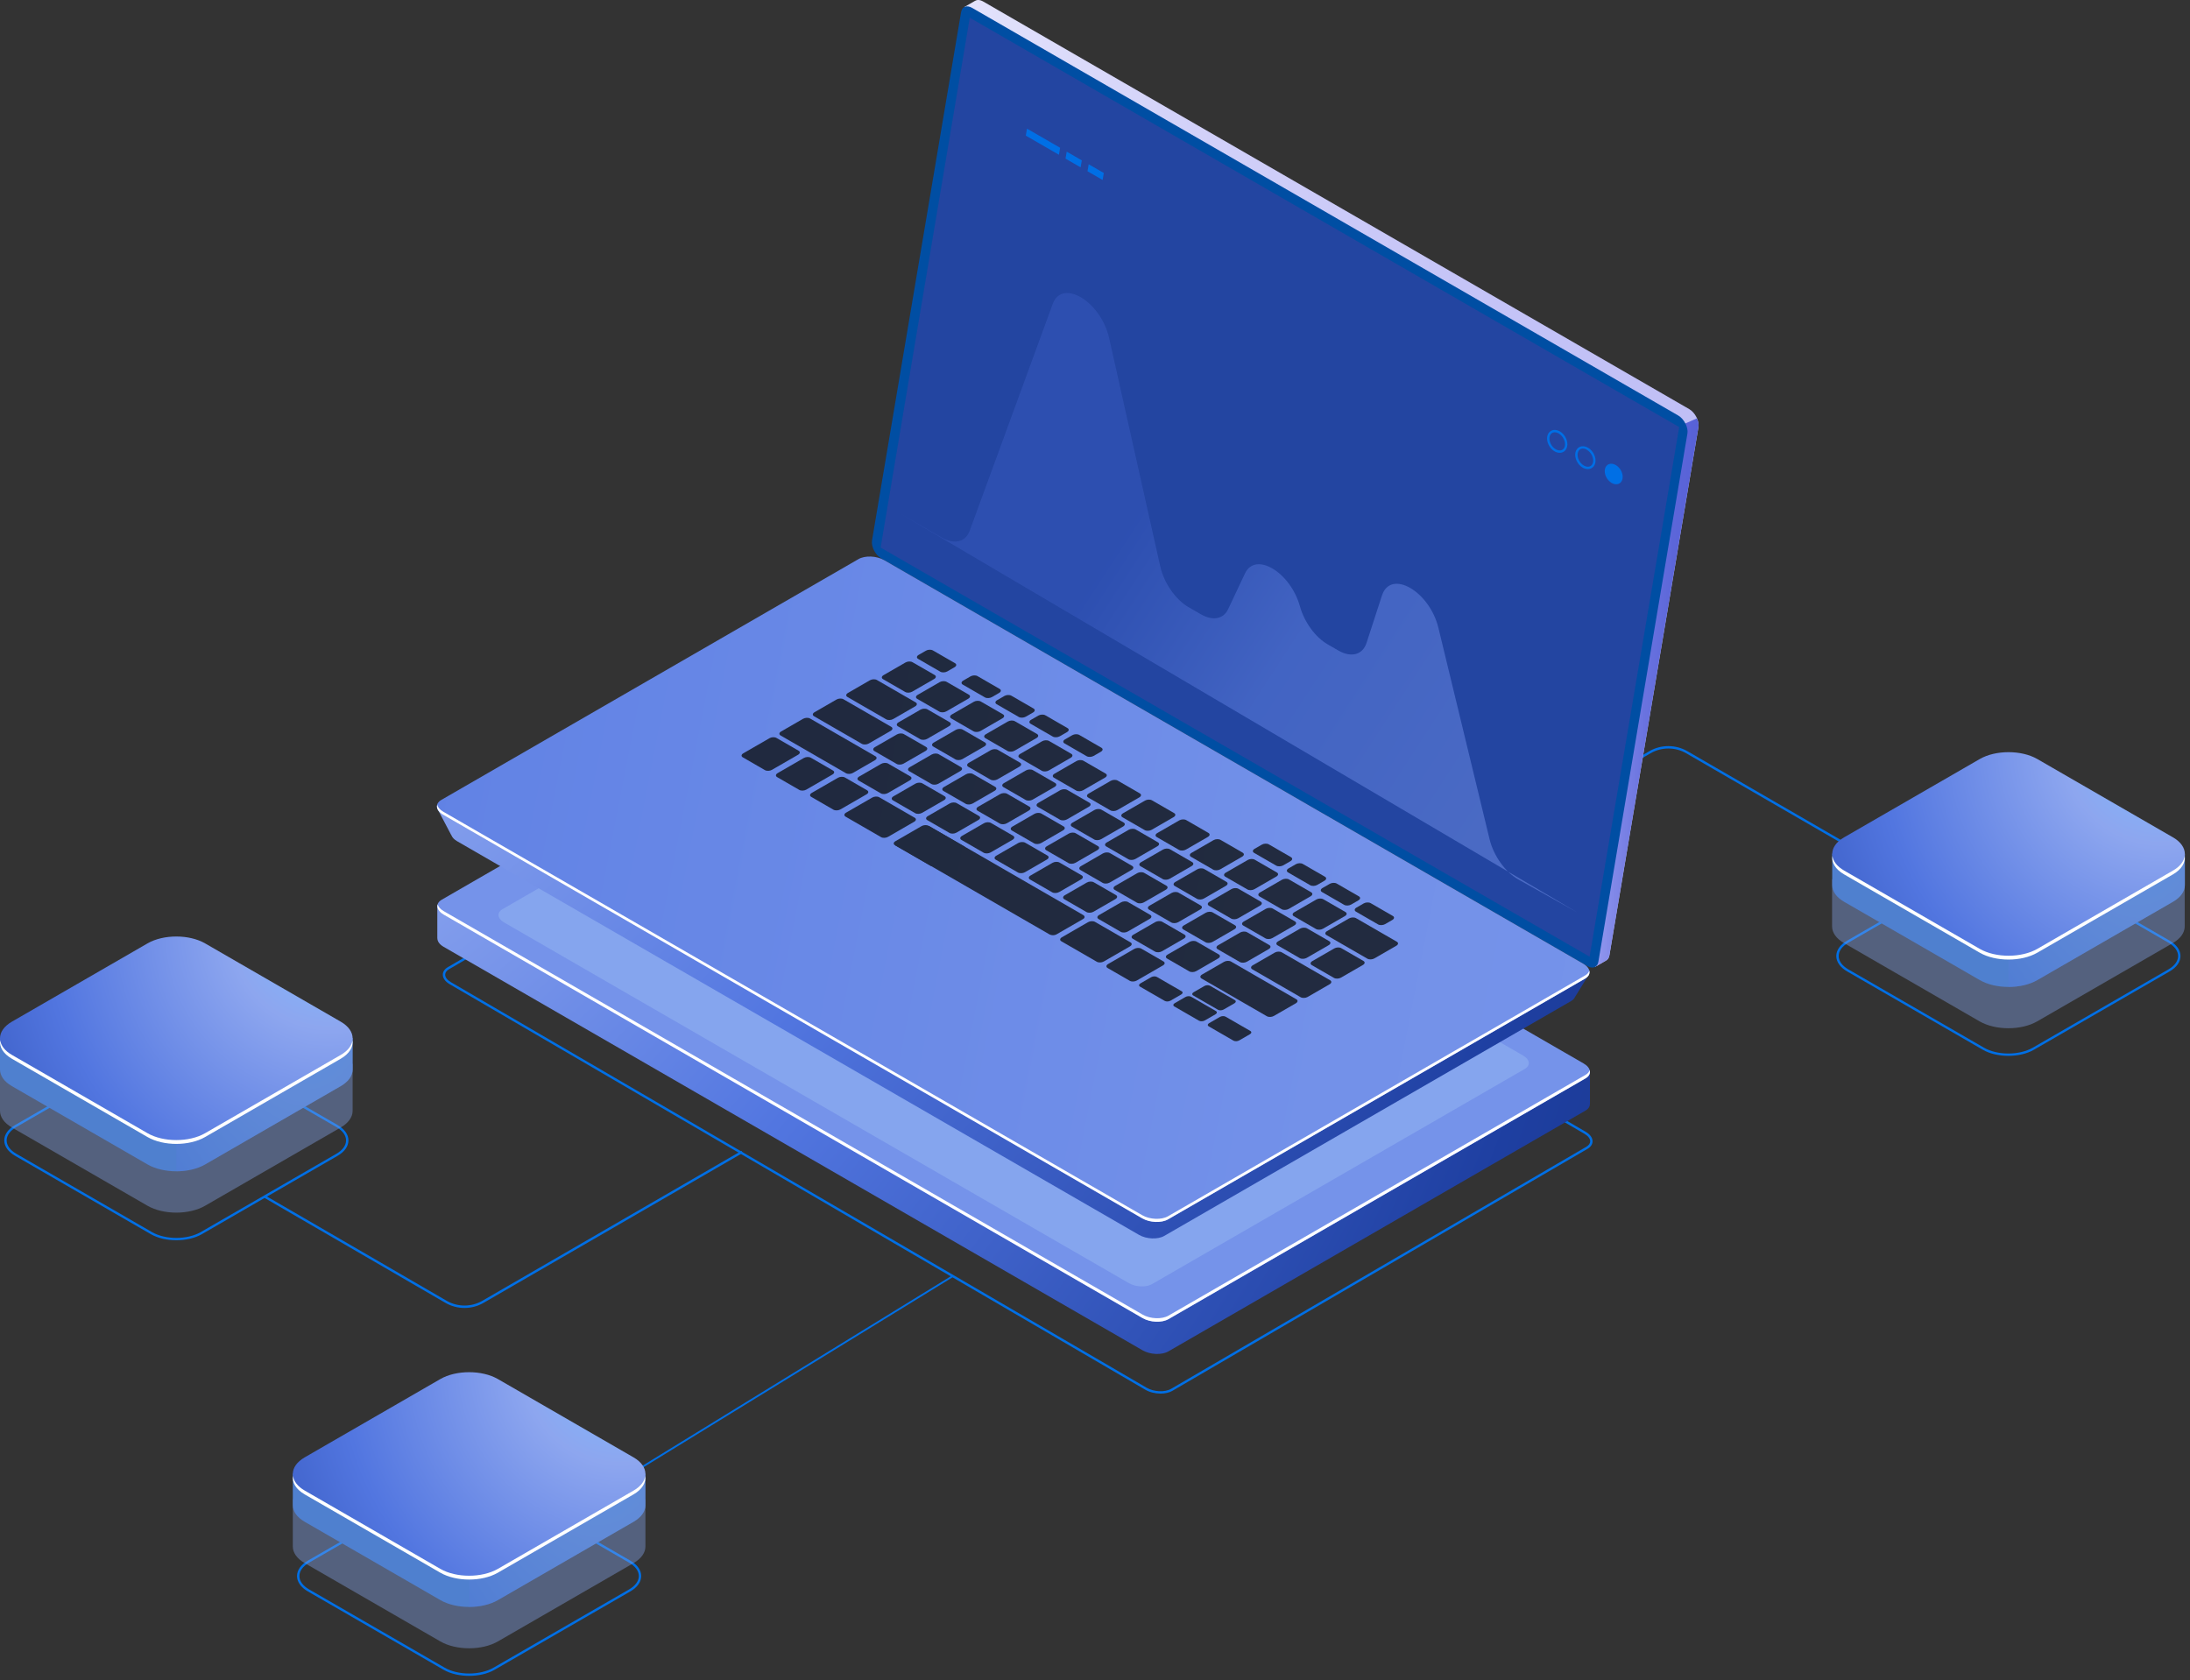 <svg width="361" height="277" viewBox="0 0 361 277" fill="none" xmlns="http://www.w3.org/2000/svg">
<rect x="0" y="0" width="361" height="277" fill="#333333" stroke="none"/>
<path d="M157.161 210.312L100.656 245.039" stroke="#006FE5" stroke-width="0.3"/>
<path d="M191.312 229.744C190.442 229.744 189.526 229.531 188.813 229.116L74.128 162.255C73.406 161.833 72.992 161.261 72.992 160.685C72.992 160.194 73.288 159.753 73.823 159.44L142.261 119.54C143.401 118.876 145.389 118.956 146.696 119.717L261.383 186.579C262.105 187 262.518 187.573 262.518 188.149C262.518 188.64 262.222 189.08 261.688 189.394L193.25 229.293C192.731 229.596 192.037 229.744 191.312 229.744ZM74.323 161.913L189.009 228.774C190.208 229.474 192.024 229.553 193.055 228.951L261.493 189.052C261.904 188.813 262.129 188.493 262.129 188.149C262.129 187.717 261.786 187.27 261.189 186.921L146.502 120.058C145.304 119.36 143.488 119.28 142.456 119.881L74.018 159.782C73.608 160.02 73.382 160.341 73.382 160.685C73.381 161.116 73.725 161.565 74.323 161.913Z" fill="#006FE5"/>
<path d="M262.088 176.698L255.744 175.785L145.835 112.329C144.573 111.601 142.666 111.522 141.574 112.152L76.115 149.945L72.086 149.365V154.713L72.098 154.715C72.105 155.194 72.446 155.697 73.129 156.09L188.341 222.607C189.602 223.335 191.51 223.414 192.601 222.783L261.352 183.09C261.854 182.8 262.084 182.41 262.077 182.003L262.09 182.005V176.698H262.088Z" fill="url(#paint0_radial_3977_23483)"/>
<path d="M73.129 150.778L188.34 217.295C189.601 218.023 191.509 218.102 192.6 217.472L261.351 177.778C262.442 177.148 262.306 176.046 261.044 175.318L145.834 108.801C144.573 108.073 142.665 107.994 141.573 108.625L72.823 148.318C71.731 148.949 71.868 150.049 73.129 150.778Z" fill="url(#paint1_linear_3977_23483)"/>
<path opacity="0.3" d="M83.112 152.081L186.089 211.535C187.216 212.185 188.922 212.256 189.898 211.693L251.349 176.215C252.325 175.651 252.202 174.667 251.075 174.016L148.098 114.562C146.971 113.911 145.266 113.841 144.29 114.403L82.839 149.881C81.862 150.445 81.985 151.43 83.112 152.081Z" fill="#ABD0F7"/>
<path d="M261.357 177.201L192.606 216.894C191.515 217.524 189.607 217.445 188.346 216.718L73.134 150.201C72.581 149.881 72.258 149.49 72.147 149.098C71.972 149.659 72.305 150.299 73.134 150.778L188.346 217.295C189.607 218.023 191.515 218.102 192.606 217.471L261.357 177.778C261.969 177.424 262.182 176.922 262.039 176.421C261.949 176.714 261.73 176.986 261.357 177.201Z" fill="white"/>
<path d="M77.329 276.276C75.803 276.276 74.277 275.941 73.115 275.27L50.761 262.363C49.601 261.693 48.961 260.789 48.961 259.817C48.961 258.847 49.601 257.943 50.761 257.272L73.114 244.366C75.437 243.023 79.218 243.024 81.54 244.367L103.895 257.272C105.054 257.943 105.694 258.847 105.694 259.817C105.694 260.789 105.055 261.693 103.895 262.362L81.54 275.269C80.38 275.941 78.854 276.276 77.329 276.276ZM73.311 274.931C75.527 276.209 79.13 276.209 81.346 274.931L103.699 262.026C104.733 261.428 105.304 260.645 105.304 259.819C105.304 258.994 104.733 258.21 103.699 257.613L81.346 244.706C79.13 243.427 75.526 243.428 73.31 244.706L50.957 257.611C49.923 258.208 49.353 258.992 49.353 259.817C49.353 260.644 49.923 261.427 50.957 262.024L73.311 274.931Z" fill="#006FE5"/>
<path opacity="0.4" d="M106.393 254.869V247.214L104.992 246.435C104.596 248.826 101.782 250.401 99.43 250.727L83.413 260.094L76.422 262.618L54.111 251.105L54.626 250.807C52.719 249.916 51.692 247.879 50.66 246.02L49.158 246.916L48.266 247.167V254.951C48.266 255.943 48.92 256.935 50.229 257.691L72.583 270.598C75.2 272.109 79.46 272.109 82.077 270.598L104.43 257.692C105.717 256.949 106.372 255.977 106.392 255C106.393 254.957 106.391 254.913 106.39 254.869H106.393Z" fill="#85A5EE"/>
<path d="M106.393 248.056V242.991L104.992 242.213C104.596 244.603 101.782 246.178 99.43 246.506L83.413 255.872L76.422 258.397L54.111 246.881L54.626 246.584C52.719 245.693 51.692 243.656 50.66 241.797L49.158 242.693L48.266 242.944V248.138C48.266 249.13 48.92 250.122 50.229 250.878L72.583 263.784C75.2 265.295 79.46 265.295 82.077 263.784L104.43 250.878C105.717 250.135 106.372 249.163 106.392 248.186C106.393 248.143 106.391 248.099 106.39 248.055L106.393 248.056Z" fill="#4F80CF"/>
<path opacity="0.3" d="M99.438 246.504L83.42 255.87L77.336 258.067V264.915C79.055 264.915 80.775 264.538 82.084 263.782L104.437 250.876C105.724 250.133 106.378 249.161 106.399 248.184C106.4 248.141 106.397 248.097 106.396 248.053L106.4 248.054V242.989L105.119 242.277H104.986C104.549 244.631 101.769 246.18 99.438 246.504Z" fill="url(#paint2_radial_3977_23483)"/>
<path d="M72.583 258.64L50.229 245.735C47.611 244.224 47.611 241.765 50.229 240.254L72.582 227.348C75.199 225.837 79.457 225.837 82.076 227.348L104.43 240.254C107.047 241.765 107.047 244.224 104.43 245.735L82.077 258.64C79.458 260.151 75.2 260.151 72.583 258.64Z" fill="url(#paint3_radial_3977_23483)"/>
<path d="M104.429 245.73L82.075 258.635C79.458 260.146 75.199 260.146 72.581 258.635L50.227 245.73C49.057 245.054 48.412 244.19 48.288 243.305C48.134 244.4 48.779 245.525 50.227 246.36L72.581 259.267C75.199 260.778 79.458 260.778 82.075 259.267L104.429 246.362C105.876 245.525 106.521 244.401 106.368 243.306C106.243 244.19 105.598 245.054 104.429 245.73Z" fill="white"/>
<path d="M29.071 204.464C27.545 204.464 26.02 204.129 24.858 203.458L2.503 190.551C1.343 189.881 0.703 188.977 0.703 188.005C0.703 187.034 1.343 186.13 2.503 185.46L24.857 172.553C27.179 171.211 30.96 171.212 33.283 172.554L55.637 185.46C56.796 186.13 57.436 187.034 57.436 188.005C57.436 188.977 56.797 189.881 55.637 190.55L33.283 203.457C32.122 204.129 30.596 204.464 29.071 204.464ZM25.053 203.119C27.269 204.397 30.872 204.397 33.088 203.119L55.441 190.213C56.475 189.615 57.046 188.832 57.046 188.006C57.046 187.181 56.475 186.398 55.441 185.8L33.088 172.893C30.872 171.614 27.268 171.615 25.052 172.893L2.699 185.799C1.665 186.396 1.095 187.18 1.095 188.005C1.095 188.831 1.665 189.614 2.699 190.212L25.053 203.119Z" fill="#006FE5"/>
<path opacity="0.4" d="M58.127 183.049V175.394L56.726 174.615C56.331 177.005 53.517 178.581 51.165 178.907L35.147 188.273L28.156 190.798L5.845 179.285L6.36 178.986C4.454 178.096 3.426 176.058 2.395 174.199L0.893 175.095L0 175.346V183.13C0 184.123 0.654 185.115 1.963 185.871L24.317 198.777C26.935 200.288 31.194 200.288 33.811 198.777L56.164 185.872C57.452 185.128 58.106 184.156 58.126 183.18C58.127 183.137 58.125 183.093 58.124 183.049H58.127Z" fill="#85A5EE"/>
<path d="M58.127 176.236V171.171L56.726 170.392C56.331 172.783 53.517 174.358 51.165 174.686L35.147 184.052L28.156 186.576L5.845 175.061L6.36 174.764C4.454 173.873 3.426 171.836 2.395 169.977L0.893 170.873L0 171.124V176.317C0 177.31 0.654 178.302 1.963 179.058L24.317 191.964C26.935 193.474 31.194 193.474 33.811 191.964L56.164 179.058C57.452 178.314 58.106 177.342 58.126 176.366C58.127 176.323 58.125 176.279 58.124 176.235L58.127 176.236Z" fill="#4F80CF"/>
<path opacity="0.3" d="M51.173 174.684L35.155 184.05L29.07 186.247V193.095C30.789 193.095 32.509 192.718 33.818 191.961L56.171 179.056C57.458 178.312 58.113 177.34 58.133 176.364C58.134 176.321 58.132 176.277 58.131 176.233L58.134 176.234V171.169L56.854 170.457H56.72C56.283 172.811 53.503 174.359 51.173 174.684Z" fill="url(#paint4_radial_3977_23483)"/>
<path d="M24.317 186.816L1.963 173.91C-0.654 172.399 -0.654 169.94 1.963 168.429L24.316 155.524C26.933 154.013 31.192 154.013 33.81 155.524L56.164 168.429C58.782 169.94 58.782 172.399 56.164 173.91L33.811 186.816C31.193 188.327 26.935 188.327 24.317 186.816Z" fill="url(#paint5_radial_3977_23483)"/>
<path d="M56.163 173.91L33.81 186.815C31.192 188.326 26.933 188.326 24.316 186.815L1.961 173.91C0.792 173.234 0.146 172.369 0.022 171.484C-0.132 172.579 0.514 173.705 1.961 174.54L24.316 187.447C26.933 188.958 31.192 188.958 33.81 187.447L56.163 174.541C57.611 173.705 58.256 172.581 58.102 171.486C57.978 172.369 57.333 173.234 56.163 173.91Z" fill="white"/>
<path d="M76.567 215.624C75.48 215.624 74.394 215.344 73.424 214.784L43.555 197.457L43.753 197.113L73.623 214.44C75.439 215.492 77.696 215.492 79.513 214.44L122.228 189.727L122.426 190.07L79.71 214.784C78.741 215.344 77.654 215.624 76.567 215.624Z" fill="#006FE5"/>
<path d="M275.013 123.001C273.925 123.001 272.839 123.281 271.87 123.841L242 141.168L242.198 141.512L272.068 124.185C273.884 123.133 276.141 123.133 277.959 124.185L320.673 148.898L320.871 148.555L278.156 123.841C277.186 123.281 276.099 123.001 275.013 123.001Z" fill="#006FE5"/>
<path opacity="0.5" d="M152.609 83.733L159.419 87.664C161.465 88.845 163.286 88.403 163.96 86.561L177.425 49.769C178.963 45.567 185.247 49.365 186.576 55.301L194.867 92.329C195.473 95.035 197.349 97.734 199.477 98.964L201.457 100.107C203.381 101.218 205.12 100.898 205.878 99.293L208.621 93.48C210.322 89.877 215.988 93.276 217.533 98.825C218.246 101.385 220.032 103.835 222.024 104.985L223.754 105.983C225.851 107.194 227.706 106.696 228.339 104.752L230.838 97.07C232.248 92.734 238.551 96.344 239.997 102.317L248.294 136.595C248.947 139.289 250.831 141.933 252.941 143.115L262.522 148.478L152.609 83.733Z" fill="#708EE8"/>
<path d="M331.063 174.065C329.537 174.065 328.012 173.731 326.85 173.059L304.496 160.153C303.335 159.482 302.695 158.578 302.695 157.606C302.695 156.636 303.335 155.732 304.496 155.062L326.849 142.155C329.171 140.812 332.952 140.813 335.275 142.156L357.629 155.062C358.789 155.732 359.428 156.636 359.428 157.606C359.428 158.578 358.79 159.482 357.629 160.151L335.275 173.058C334.114 173.731 332.589 174.065 331.063 174.065ZM327.045 172.72C329.262 173.998 332.864 173.998 335.08 172.72L357.434 159.815C358.468 159.217 359.038 158.434 359.038 157.608C359.038 156.783 358.468 155.999 357.434 155.402L335.08 142.495C332.864 141.216 329.26 141.217 327.044 142.495L304.691 155.401C303.657 155.997 303.087 156.782 303.087 157.606C303.087 158.433 303.657 159.216 304.691 159.814L327.045 172.72Z" fill="#006FE5"/>
<path opacity="0.4" d="M360.127 152.65V144.995L358.726 144.217C358.331 146.607 355.517 148.182 353.165 148.509L337.147 157.875L330.156 160.4L307.845 148.886L308.36 148.588C306.454 147.697 305.426 145.66 304.395 143.801L302.893 144.697L302 144.948V152.732C302 153.724 302.654 154.716 303.963 155.472L326.317 168.379C328.935 169.89 333.194 169.89 335.811 168.379L358.164 155.473C359.452 154.73 360.106 153.758 360.126 152.782C360.127 152.739 360.125 152.695 360.124 152.65H360.127Z" fill="#85A5EE"/>
<path d="M360.151 145.845V140.78L358.75 140.002C358.354 142.392 355.54 143.967 353.188 144.295L337.17 153.661L330.18 156.186L307.868 144.67L308.384 144.373C306.477 143.482 305.45 141.445 304.418 139.586L302.916 140.482L302.023 140.733V145.927C302.023 146.919 302.678 147.911 303.986 148.667L326.341 161.573C328.958 163.084 333.217 163.084 335.835 161.573L358.188 148.667C359.475 147.924 360.129 146.952 360.15 145.975C360.151 145.933 360.149 145.888 360.147 145.844L360.151 145.845Z" fill="#4F80CF"/>
<path opacity="0.3" d="M353.196 144.293L337.178 153.659L331.094 155.856V162.704C332.813 162.704 334.533 162.327 335.841 161.571L358.195 148.665C359.482 147.922 360.136 146.95 360.156 145.973C360.157 145.93 360.155 145.886 360.154 145.842L360.157 145.843V140.778L358.877 140.066H358.744C358.306 142.42 355.526 143.969 353.196 144.293Z" fill="url(#paint6_radial_3977_23483)"/>
<path d="M326.341 156.425L303.986 143.52C301.369 142.009 301.369 139.55 303.986 138.039L326.34 125.133C328.957 123.622 333.215 123.622 335.834 125.133L358.188 138.039C360.805 139.55 360.805 142.009 358.188 143.52L335.835 156.425C333.216 157.936 328.958 157.936 326.341 156.425Z" fill="url(#paint7_radial_3977_23483)"/>
<path d="M358.186 143.519L335.833 156.425C333.216 157.935 328.957 157.935 326.339 156.425L303.985 143.519C302.815 142.843 302.17 141.979 302.046 141.094C301.892 142.189 302.537 143.314 303.985 144.15L326.339 157.056C328.957 158.567 333.216 158.567 335.833 157.056L358.186 144.151C359.634 143.314 360.279 142.19 360.126 141.095C360.001 141.979 359.356 142.843 358.186 143.519Z" fill="white"/>
<path d="M145.563 88.053L160.127 1.647L158.956 1.155L160.716 0.145L160.712 0.156C161.054 -0.072 161.536 -0.058 162.069 0.249L278.463 67.45C279.42 68.001 280.143 69.418 279.974 70.406L265.295 157.498C265.218 157.952 264.993 158.253 264.681 158.384L264.683 158.385L262.961 159.379L262.665 157.772L262.763 157.802L147.074 91.009C146.118 90.457 145.395 89.041 145.563 88.053Z" fill="url(#paint8_linear_3977_23483)"/>
<path d="M277.812 69.811L279.725 68.965C279.94 69.455 280.045 69.971 279.971 70.406L265.292 157.497C265.215 157.951 264.99 158.252 264.678 158.383L264.68 158.384L262.958 159.379L262.662 157.772L262.76 157.801L256.906 154.421L277.812 69.811Z" fill="url(#paint9_linear_3977_23483)"/>
<path d="M145.255 92.059L261.65 159.26C262.548 159.779 263.318 159.479 263.476 158.549L278.156 71.458C278.324 70.468 277.6 69.053 276.645 68.502L160.249 1.3C159.351 0.781 158.581 1.081 158.423 2.011L143.743 89.102C143.576 90.092 144.299 91.507 145.255 92.059Z" fill="#004EA3"/>
<g opacity="0.51">
<path d="M159.856 2.918L276.798 70.403L262.03 157.717L145.164 90.275L159.856 2.918Z" fill="#453C9E"/>
</g>
<path d="M72.078 133.282L78.43 136.598L142.125 99.825C143.19 99.21 145.052 99.287 146.282 99.997L256.136 163.421C257.187 162.833 261.981 160.528 261.981 160.528L259.657 164.307L259.647 164.299C259.551 164.568 259.345 164.82 258.998 165.02L191.915 203.749C190.85 204.364 188.988 204.287 187.758 203.578L75.342 138.674C74.837 138.383 74.527 138.029 74.399 137.672L74.39 137.678L72.078 133.282Z" fill="url(#paint10_radial_3977_23483)"/>
<path d="M73.059 134.329L188.27 200.846C189.531 201.574 191.438 201.653 192.53 201.022L261.28 161.329C262.372 160.699 262.235 159.598 260.974 158.869L145.763 92.352C144.502 91.624 142.595 91.545 141.503 92.176L72.753 131.869C71.661 132.5 71.798 133.601 73.059 134.329Z" fill="url(#paint11_linear_3977_23483)"/>
<path d="M73.067 133.815L188.278 200.332C189.539 201.06 191.446 201.139 192.538 200.508L261.288 160.815C261.672 160.593 261.896 160.311 261.981 160.009C262.103 160.499 261.887 160.986 261.288 161.33L192.538 201.023C191.446 201.654 189.539 201.575 188.278 200.847L73.067 134.33C72.25 133.859 71.913 133.232 72.068 132.676C72.17 133.079 72.496 133.485 73.067 133.815Z" fill="white"/>
<g opacity="0.8">
<path d="M126.097 126.962L122.44 124.851C122.147 124.682 122.184 124.385 122.523 124.19L126.84 121.697C127.179 121.501 127.692 121.48 127.986 121.65L131.643 123.762C131.937 123.931 131.899 124.227 131.56 124.423L127.243 126.915C126.904 127.11 126.391 127.132 126.097 126.962Z" fill="#0E1215"/>
<path d="M131.761 130.224L128.104 128.113C127.811 127.943 127.848 127.647 128.187 127.452L132.504 124.959C132.843 124.763 133.356 124.742 133.65 124.911L137.307 127.022C137.601 127.192 137.563 127.488 137.224 127.683L132.907 130.176C132.568 130.372 132.055 130.393 131.761 130.224Z" fill="#0E1215"/>
<path d="M137.386 133.484L133.729 131.373C133.436 131.204 133.473 130.908 133.812 130.712L138.129 128.22C138.468 128.025 138.981 128.003 139.275 128.173L142.932 130.284C143.226 130.453 143.188 130.75 142.849 130.945L138.532 133.438C138.193 133.632 137.68 133.654 137.386 133.484Z" fill="#0E1215"/>
<path d="M145.199 130.792L141.542 128.68C141.248 128.511 141.285 128.215 141.624 128.019L145.249 125.927C145.588 125.732 146.101 125.71 146.395 125.88L150.052 127.991C150.345 128.161 150.308 128.457 149.969 128.652L146.345 130.744C146.005 130.941 145.492 130.962 145.199 130.792Z" fill="#0E1215"/>
<path d="M150.848 134.054L147.19 131.942C146.897 131.773 146.934 131.476 147.273 131.281L150.897 129.189C151.236 128.994 151.749 128.972 152.043 129.142L155.7 131.253C155.994 131.422 155.956 131.718 155.617 131.914L151.993 134.006C151.654 134.202 151.141 134.224 150.848 134.054Z" fill="#0E1215"/>
<path d="M156.511 137.315L152.854 135.204C152.561 135.034 152.598 134.738 152.937 134.543L156.561 132.451C156.9 132.255 157.413 132.234 157.707 132.403L161.364 134.514C161.658 134.684 161.621 134.98 161.282 135.176L157.657 137.267C157.317 137.464 156.804 137.484 156.511 137.315Z" fill="#0E1215"/>
<path d="M162.144 140.577L158.487 138.466C158.193 138.296 158.231 138 158.57 137.804L162.194 135.713C162.533 135.517 163.046 135.496 163.34 135.665L166.997 137.777C167.291 137.947 167.253 138.243 166.914 138.438L163.29 140.53C162.951 140.725 162.438 140.746 162.144 140.577Z" fill="#0E1215"/>
<path d="M167.8 143.838L164.144 141.727C163.85 141.558 163.887 141.262 164.226 141.066L167.85 138.974C168.189 138.779 168.702 138.757 168.996 138.927L172.654 141.039C172.948 141.209 172.911 141.505 172.572 141.7L168.948 143.792C168.607 143.987 168.094 144.008 167.8 143.838Z" fill="#0E1215"/>
<path d="M173.449 147.105L169.792 144.994C169.498 144.824 169.535 144.528 169.874 144.333L173.499 142.24C173.838 142.044 174.351 142.023 174.645 142.192L178.302 144.305C178.595 144.474 178.558 144.77 178.219 144.966L174.595 147.058C174.255 147.253 173.742 147.275 173.449 147.105Z" fill="#0E1215"/>
<path d="M179.097 150.358L175.44 148.247C175.147 148.077 175.184 147.781 175.523 147.586L179.147 145.494C179.486 145.298 179.999 145.277 180.293 145.446L183.95 147.557C184.244 147.727 184.207 148.023 183.867 148.219L180.243 150.31C179.904 150.506 179.391 150.527 179.097 150.358Z" fill="#0E1215"/>
<path d="M184.746 153.619L181.089 151.508C180.795 151.339 180.832 151.043 181.171 150.847L184.796 148.756C185.135 148.56 185.648 148.539 185.941 148.708L189.598 150.819C189.892 150.989 189.855 151.285 189.516 151.48L185.892 153.572C185.552 153.768 185.038 153.789 184.746 153.619Z" fill="#0E1215"/>
<path d="M190.386 156.875L186.729 154.762C186.436 154.593 186.473 154.297 186.812 154.101L190.436 152.009C190.775 151.814 191.288 151.793 191.582 151.962L195.239 154.073C195.533 154.243 195.496 154.539 195.157 154.734L191.532 156.827C191.193 157.023 190.68 157.044 190.386 156.875Z" fill="#0E1215"/>
<path d="M196.043 160.14L192.386 158.028C192.092 157.859 192.129 157.562 192.468 157.367L196.092 155.275C196.431 155.08 196.944 155.058 197.238 155.228L200.895 157.339C201.189 157.508 201.152 157.804 200.813 158L197.189 160.093C196.848 160.289 196.335 160.31 196.043 160.14Z" fill="#0E1215"/>
<path d="M153.535 129.248L149.878 127.137C149.584 126.968 149.621 126.672 149.96 126.476L153.585 124.384C153.924 124.189 154.437 124.168 154.731 124.337L158.387 126.449C158.681 126.619 158.644 126.915 158.305 127.11L154.681 129.202C154.342 129.396 153.829 129.418 153.535 129.248Z" fill="#0E1215"/>
<path d="M147.801 125.937L144.144 123.825C143.85 123.655 143.887 123.359 144.226 123.164L147.85 121.072C148.189 120.876 148.702 120.855 148.996 121.025L152.653 123.136C152.947 123.305 152.91 123.601 152.571 123.797L148.946 125.888C148.607 126.085 148.094 126.107 147.801 125.937Z" fill="#0E1215"/>
<path d="M142.059 122.622L134.183 118.075C133.889 117.905 133.926 117.609 134.265 117.414L137.889 115.322C138.228 115.126 138.741 115.105 139.035 115.275L146.912 119.822C147.206 119.992 147.168 120.288 146.829 120.483L143.205 122.575C142.866 122.77 142.353 122.792 142.059 122.622Z" fill="#0E1215"/>
<path d="M146.083 118.59L139.69 114.899C139.397 114.73 139.434 114.434 139.773 114.238L143.397 112.146C143.736 111.951 144.249 111.929 144.543 112.099L150.936 115.79C151.23 115.959 151.192 116.255 150.853 116.451L147.229 118.542C146.89 118.739 146.377 118.759 146.083 118.59Z" fill="#0E1215"/>
<path d="M159.183 132.511L155.526 130.4C155.232 130.231 155.27 129.935 155.609 129.739L159.233 127.646C159.572 127.451 160.085 127.429 160.379 127.599L164.036 129.711C164.33 129.88 164.292 130.176 163.953 130.372L160.329 132.464C159.989 132.66 159.477 132.682 159.183 132.511Z" fill="#0E1215"/>
<path d="M164.816 135.772L161.159 133.661C160.865 133.491 160.903 133.195 161.242 133L164.866 130.908C165.205 130.712 165.718 130.691 166.012 130.86L169.669 132.971C169.963 133.141 169.925 133.437 169.586 133.633L165.962 135.724C165.622 135.92 165.11 135.941 164.816 135.772Z" fill="#0E1215"/>
<path d="M170.465 139.034L166.808 136.923C166.514 136.753 166.551 136.457 166.89 136.261L170.514 134.17C170.853 133.974 171.366 133.953 171.66 134.122L175.317 136.233C175.611 136.403 175.574 136.699 175.235 136.894L171.61 138.986C171.271 139.182 170.758 139.203 170.465 139.034Z" fill="#0E1215"/>
<path d="M176.129 142.285L172.472 140.173C172.178 140.003 172.215 139.707 172.554 139.511L176.178 137.42C176.517 137.224 177.03 137.203 177.324 137.372L180.981 139.483C181.275 139.653 181.238 139.949 180.899 140.144L177.275 142.237C176.934 142.434 176.422 142.454 176.129 142.285Z" fill="#0E1215"/>
<path d="M181.769 145.55L178.112 143.438C177.818 143.269 177.856 142.973 178.195 142.777L181.819 140.685C182.158 140.49 182.671 140.468 182.965 140.638L186.622 142.749C186.916 142.918 186.878 143.214 186.539 143.41L182.915 145.502C182.576 145.698 182.063 145.72 181.769 145.55Z" fill="#0E1215"/>
<path d="M187.41 148.812L183.753 146.7C183.459 146.53 183.496 146.234 183.835 146.039L187.46 143.947C187.799 143.751 188.312 143.73 188.606 143.9L192.264 146.011C192.557 146.18 192.52 146.476 192.181 146.672L188.557 148.763C188.216 148.96 187.704 148.98 187.41 148.812Z" fill="#0E1215"/>
<path d="M193.074 152.074L189.417 149.962C189.123 149.792 189.16 149.496 189.499 149.301L193.124 147.209C193.463 147.013 193.976 146.992 194.27 147.161L197.927 149.272C198.22 149.442 198.183 149.738 197.844 149.933L194.22 152.025C193.881 152.222 193.368 152.243 193.074 152.074Z" fill="#0E1215"/>
<path d="M198.715 155.334L195.058 153.223C194.764 153.054 194.801 152.758 195.14 152.562L198.764 150.47C199.103 150.275 199.616 150.253 199.91 150.423L203.567 152.535C203.861 152.705 203.824 153.001 203.485 153.196L199.86 155.288C199.52 155.482 199.008 155.504 198.715 155.334Z" fill="#0E1215"/>
<path d="M204.379 158.596L200.722 156.485C200.428 156.316 200.465 156.019 200.804 155.824L204.428 153.732C204.767 153.537 205.28 153.515 205.574 153.685L209.231 155.797C209.525 155.966 209.488 156.262 209.149 156.458L205.525 158.55C205.184 158.744 204.671 158.766 204.379 158.596Z" fill="#0E1215"/>
<path d="M214.405 164.401L206.425 159.794C206.131 159.624 206.168 159.328 206.507 159.133L210.131 157.041C210.47 156.845 210.984 156.824 211.277 156.993L219.257 161.601C219.551 161.77 219.513 162.066 219.174 162.262L215.55 164.354C215.212 164.549 214.699 164.571 214.405 164.401Z" fill="#0E1215"/>
<path d="M225.402 158.049L218.667 154.161C218.373 153.991 218.41 153.695 218.749 153.5L222.374 151.408C222.713 151.212 223.226 151.191 223.52 151.36L230.255 155.249C230.549 155.419 230.511 155.715 230.172 155.91L226.548 158.003C226.209 158.199 225.696 158.219 225.402 158.049Z" fill="#0E1215"/>
<path d="M169.066 131.875L165.409 129.764C165.115 129.594 165.153 129.298 165.492 129.102L169.116 127.009C169.455 126.814 169.968 126.793 170.262 126.962L173.919 129.074C174.213 129.244 174.175 129.54 173.836 129.735L170.212 131.827C169.873 132.023 169.36 132.044 169.066 131.875Z" fill="#0E1215"/>
<path d="M163.277 128.527L159.62 126.415C159.326 126.245 159.364 125.949 159.703 125.754L163.327 123.662C163.666 123.466 164.179 123.445 164.473 123.614L168.131 125.727C168.425 125.896 168.387 126.192 168.048 126.388L164.424 128.479C164.084 128.675 163.571 128.696 163.277 128.527Z" fill="#0E1215"/>
<path d="M157.496 125.191L153.839 123.079C153.545 122.909 153.582 122.613 153.921 122.418L157.546 120.326C157.885 120.13 158.398 120.109 158.691 120.278L162.348 122.389C162.642 122.559 162.605 122.855 162.266 123.051L158.642 125.142C158.302 125.339 157.79 125.36 157.496 125.191Z" fill="#0E1215"/>
<path d="M151.683 121.854L148.026 119.743C147.732 119.573 147.77 119.277 148.109 119.082L151.733 116.99C152.072 116.794 152.585 116.773 152.879 116.942L156.536 119.055C156.83 119.224 156.792 119.52 156.453 119.716L152.829 121.808C152.49 122.002 151.977 122.023 151.683 121.854Z" fill="#0E1215"/>
<path d="M174.722 135.131L171.065 133.02C170.772 132.851 170.809 132.555 171.148 132.359L174.772 130.267C175.111 130.072 175.624 130.05 175.918 130.22L179.576 132.332C179.87 132.501 179.833 132.798 179.494 132.993L175.869 135.085C175.529 135.28 175.016 135.302 174.722 135.131Z" fill="#0E1215"/>
<path d="M180.363 138.393L176.706 136.282C176.412 136.112 176.449 135.816 176.789 135.621L180.413 133.529C180.752 133.334 181.265 133.312 181.559 133.482L185.216 135.593C185.509 135.762 185.472 136.058 185.133 136.254L181.509 138.345C181.17 138.541 180.657 138.562 180.363 138.393Z" fill="#0E1215"/>
<path d="M186.011 141.656L182.354 139.544C182.061 139.374 182.098 139.078 182.437 138.883L186.061 136.791C186.4 136.595 186.913 136.574 187.207 136.743L190.864 138.854C191.158 139.024 191.121 139.32 190.782 139.515L187.157 141.608C186.818 141.804 186.305 141.825 186.011 141.656Z" fill="#0E1215"/>
<path d="M191.66 144.917L188.003 142.805C187.709 142.636 187.746 142.34 188.085 142.144L191.71 140.052C192.049 139.857 192.562 139.835 192.856 140.005L196.512 142.116C196.806 142.286 196.769 142.582 196.43 142.777L192.806 144.87C192.467 145.067 191.954 145.087 191.66 144.917Z" fill="#0E1215"/>
<path d="M197.308 148.175L193.651 146.063C193.357 145.894 193.395 145.598 193.734 145.402L197.358 143.31C197.697 143.115 198.21 143.093 198.504 143.263L202.161 145.374C202.455 145.543 202.417 145.839 202.078 146.035L198.454 148.127C198.115 148.323 197.602 148.345 197.308 148.175Z" fill="#0E1215"/>
<path d="M202.949 151.433L199.292 149.321C198.998 149.151 199.035 148.855 199.374 148.66L202.999 146.568C203.338 146.373 203.851 146.351 204.145 146.521L207.802 148.632C208.095 148.801 208.058 149.097 207.719 149.293L204.095 151.385C203.756 151.581 203.243 151.601 202.949 151.433Z" fill="#0E1215"/>
<path d="M208.597 154.694L204.94 152.583C204.647 152.413 204.684 152.117 205.023 151.922L208.647 149.83C208.986 149.634 209.499 149.613 209.793 149.782L213.45 151.894C213.744 152.064 213.707 152.36 213.367 152.556L209.743 154.647C209.404 154.842 208.891 154.863 208.597 154.694Z" fill="#0E1215"/>
<path d="M214.254 157.955L210.597 155.844C210.303 155.675 210.34 155.379 210.679 155.183L214.303 153.092C214.642 152.896 215.155 152.875 215.449 153.044L219.106 155.156C219.4 155.326 219.363 155.622 219.024 155.817L215.4 157.909C215.06 158.103 214.547 158.125 214.254 157.955Z" fill="#0E1215"/>
<path d="M219.894 161.217L216.237 159.106C215.943 158.937 215.981 158.641 216.32 158.445L219.944 156.353C220.283 156.158 220.796 156.136 221.09 156.306L224.748 158.418C225.042 158.587 225.004 158.884 224.665 159.079L221.041 161.171C220.701 161.365 220.188 161.387 219.894 161.217Z" fill="#0E1215"/>
<path d="M166.09 123.807L162.433 121.696C162.139 121.526 162.176 121.23 162.515 121.035L166.139 118.943C166.478 118.748 166.991 118.726 167.285 118.896L170.942 121.007C171.236 121.176 171.199 121.472 170.86 121.668L167.235 123.76C166.895 123.955 166.382 123.976 166.09 123.807Z" fill="#0E1215"/>
<path d="M160.472 120.558L156.815 118.446C156.522 118.276 156.559 117.98 156.898 117.785L160.522 115.693C160.861 115.498 161.374 115.476 161.668 115.646L165.325 117.757C165.619 117.926 165.582 118.222 165.242 118.418L161.618 120.51C161.279 120.707 160.766 120.728 160.472 120.558Z" fill="#0E1215"/>
<path d="M154.847 117.319L151.19 115.208C150.897 115.038 150.934 114.742 151.273 114.547L154.897 112.455C155.236 112.259 155.749 112.238 156.043 112.407L159.7 114.519C159.994 114.689 159.957 114.985 159.617 115.181L155.993 117.272C155.654 117.467 155.141 117.488 154.847 117.319Z" fill="#0E1215"/>
<path d="M149.215 114.077L145.558 111.966C145.264 111.796 145.301 111.5 145.64 111.304L149.264 109.213C149.603 109.017 150.116 108.996 150.41 109.165L154.067 111.276C154.361 111.446 154.324 111.742 153.985 111.937L150.36 114.029C150.021 114.225 149.508 114.246 149.215 114.077Z" fill="#0E1215"/>
<path d="M155.004 110.735L151.347 108.624C151.053 108.454 151.09 108.158 151.429 107.963L152.627 107.271C152.966 107.076 153.479 107.054 153.773 107.224L157.43 109.335C157.724 109.504 157.686 109.8 157.347 109.996L156.15 110.687C155.81 110.884 155.297 110.904 155.004 110.735Z" fill="#0E1215"/>
<path d="M162.355 114.97L158.698 112.858C158.404 112.689 158.442 112.393 158.781 112.197L159.979 111.506C160.318 111.31 160.831 111.289 161.125 111.458L164.781 113.57C165.075 113.74 165.038 114.036 164.699 114.231L163.501 114.923C163.162 115.12 162.649 115.14 162.355 114.97Z" fill="#0E1215"/>
<path d="M167.941 118.2L164.284 116.089C163.99 115.919 164.028 115.623 164.367 115.428L165.565 114.736C165.904 114.541 166.417 114.519 166.71 114.689L170.367 116.8C170.661 116.969 170.624 117.265 170.285 117.461L169.087 118.152C168.748 118.348 168.235 118.369 167.941 118.2Z" fill="#0E1215"/>
<path d="M173.543 121.43L169.886 119.319C169.592 119.15 169.629 118.854 169.968 118.658L171.166 117.967C171.505 117.771 172.018 117.75 172.312 117.919L175.969 120.03C176.263 120.2 176.226 120.496 175.886 120.691L174.689 121.383C174.35 121.578 173.836 121.6 173.543 121.43Z" fill="#0E1215"/>
<path d="M179.129 124.666L175.472 122.554C175.178 122.384 175.215 122.088 175.554 121.893L176.752 121.201C177.091 121.005 177.604 120.984 177.898 121.153L181.555 123.266C181.849 123.435 181.811 123.731 181.472 123.927L180.275 124.618C179.935 124.814 179.422 124.835 179.129 124.666Z" fill="#0E1215"/>
<path d="M210.379 142.708L206.722 140.597C206.428 140.427 206.465 140.131 206.804 139.935L208.002 139.244C208.341 139.048 208.854 139.027 209.148 139.196L212.805 141.307C213.099 141.477 213.061 141.773 212.722 141.969L211.525 142.66C211.185 142.856 210.672 142.877 210.379 142.708Z" fill="#0E1215"/>
<path d="M215.98 145.934L212.323 143.823C212.029 143.654 212.067 143.358 212.406 143.162L213.604 142.47C213.943 142.275 214.456 142.253 214.75 142.423L218.406 144.534C218.7 144.703 218.663 145 218.324 145.195L217.126 145.887C216.787 146.083 216.274 146.104 215.98 145.934Z" fill="#0E1215"/>
<path d="M221.574 149.17L217.917 147.058C217.623 146.888 217.66 146.592 217.999 146.396L219.197 145.705C219.536 145.509 220.049 145.488 220.343 145.657L224 147.769C224.294 147.939 224.257 148.235 223.918 148.431L222.72 149.122C222.381 149.318 221.868 149.339 221.574 149.17Z" fill="#0E1215"/>
<path d="M227.168 152.399L223.511 150.288C223.217 150.118 223.254 149.822 223.593 149.627L224.791 148.935C225.13 148.74 225.643 148.718 225.937 148.888L229.594 151C229.888 151.169 229.851 151.466 229.511 151.661L228.314 152.353C227.975 152.547 227.461 152.568 227.168 152.399Z" fill="#0E1215"/>
<path d="M171.73 127.066L168.073 124.954C167.779 124.784 167.817 124.488 168.156 124.293L171.78 122.201C172.119 122.005 172.632 121.984 172.926 122.153L176.583 124.264C176.877 124.434 176.839 124.73 176.5 124.926L172.876 127.018C172.536 127.214 172.023 127.235 171.73 127.066Z" fill="#0E1215"/>
<path d="M177.395 130.328L173.737 128.215C173.443 128.046 173.481 127.75 173.82 127.554L177.444 125.463C177.783 125.267 178.296 125.246 178.59 125.415L182.247 127.526C182.541 127.696 182.503 127.992 182.164 128.187L178.54 130.28C178.201 130.476 177.688 130.497 177.395 130.328Z" fill="#0E1215"/>
<path d="M183.035 133.593L179.378 131.481C179.084 131.312 179.121 131.016 179.46 130.82L183.085 128.728C183.424 128.533 183.937 128.511 184.231 128.681L187.887 130.792C188.181 130.961 188.144 131.257 187.805 131.453L184.181 133.545C183.841 133.742 183.328 133.763 183.035 133.593Z" fill="#0E1215"/>
<path d="M188.691 136.847L185.034 134.735C184.74 134.566 184.778 134.269 185.117 134.074L188.741 131.982C189.08 131.787 189.593 131.765 189.887 131.935L193.544 134.046C193.838 134.215 193.8 134.511 193.461 134.707L189.837 136.799C189.498 136.995 188.985 137.017 188.691 136.847Z" fill="#0E1215"/>
<path d="M194.34 140.108L190.683 137.997C190.389 137.827 190.426 137.531 190.765 137.336L194.389 135.244C194.728 135.048 195.241 135.027 195.535 135.196L199.193 137.309C199.487 137.478 199.45 137.774 199.111 137.97L195.487 140.061C195.145 140.256 194.632 140.277 194.34 140.108Z" fill="#0E1215"/>
<path d="M199.988 143.366L196.331 141.255C196.037 141.085 196.074 140.789 196.414 140.593L200.038 138.502C200.377 138.306 200.89 138.285 201.184 138.454L204.841 140.566C205.134 140.736 205.097 141.032 204.758 141.227L201.134 143.319C200.795 143.514 200.282 143.535 199.988 143.366Z" fill="#0E1215"/>
<path d="M205.629 146.636L201.972 144.525C201.678 144.356 201.715 144.06 202.054 143.864L205.678 141.771C206.017 141.576 206.53 141.554 206.824 141.724L210.481 143.836C210.775 144.005 210.738 144.301 210.399 144.497L206.775 146.589C206.434 146.784 205.921 146.806 205.629 146.636Z" fill="#0E1215"/>
<path d="M211.277 149.894L207.62 147.783C207.326 147.614 207.364 147.317 207.703 147.122L211.327 145.029C211.666 144.834 212.179 144.812 212.473 144.982L216.13 147.094C216.423 147.263 216.386 147.559 216.047 147.755L212.423 149.847C212.084 150.043 211.571 150.064 211.277 149.894Z" fill="#0E1215"/>
<path d="M216.933 153.155L213.276 151.044C212.982 150.874 213.02 150.578 213.359 150.383L216.983 148.291C217.322 148.095 217.835 148.074 218.129 148.243L221.786 150.354C222.08 150.524 222.042 150.82 221.703 151.015L218.079 153.107C217.739 153.303 217.226 153.324 216.933 153.155Z" fill="#0E1215"/>
<path d="M139.447 127.47L128.675 121.251C128.381 121.081 128.418 120.785 128.757 120.59L132.381 118.498C132.72 118.302 133.234 118.281 133.527 118.45L144.299 124.669C144.593 124.839 144.556 125.135 144.217 125.33L140.593 127.422C140.254 127.619 139.741 127.639 139.447 127.47Z" fill="#0E1215"/>
<path d="M208.837 167.536L198.065 161.317C197.772 161.148 197.809 160.851 198.148 160.656L201.772 158.564C202.111 158.369 202.624 158.347 202.918 158.517L213.69 164.736C213.984 164.905 213.947 165.201 213.608 165.397L209.983 167.488C209.643 167.684 209.131 167.705 208.837 167.536Z" fill="#0E1215"/>
<path d="M186.238 161.696L182.581 159.584C182.287 159.415 182.324 159.119 182.664 158.923L186.98 156.431C187.319 156.236 187.833 156.214 188.126 156.384L191.783 158.495C192.077 158.664 192.04 158.96 191.701 159.156L187.384 161.649C187.045 161.844 186.532 161.866 186.238 161.696Z" fill="#0E1215"/>
<path d="M145.235 138.008L139.386 134.631C139.092 134.462 139.129 134.166 139.468 133.97L143.785 131.478C144.124 131.283 144.637 131.261 144.931 131.431L150.78 134.807C151.074 134.977 151.037 135.273 150.698 135.469L146.381 137.962C146.041 138.157 145.528 138.179 145.235 138.008Z" fill="#0E1215"/>
<path d="M180.805 158.555L174.956 155.178C174.662 155.009 174.699 154.712 175.039 154.517L179.355 152.025C179.694 151.83 180.208 151.808 180.501 151.978L186.351 155.354C186.645 155.524 186.607 155.82 186.268 156.015L181.951 158.508C181.612 158.704 181.099 158.724 180.805 158.555Z" fill="#0E1215"/>
<path d="M153.368 142.715L147.519 139.338C147.225 139.169 147.262 138.873 147.601 138.677L151.918 136.185C152.257 135.99 152.77 135.968 153.064 136.138L158.913 139.515C159.207 139.684 159.17 139.98 158.831 140.176L154.514 142.669C154.174 142.863 153.662 142.884 153.368 142.715Z" fill="#0E1215"/>
<path d="M153.116 136.16L178.546 150.842C178.861 151.024 178.861 151.32 178.546 151.502L174.143 154.044C173.828 154.226 173.316 154.226 173.001 154.044L147.57 139.362L153.116 136.16Z" fill="#0E1215"/>
<path d="M202.029 167.606L206.103 169.957C206.344 170.096 206.314 170.339 206.036 170.5L204.269 171.519C203.991 171.68 203.571 171.697 203.33 171.559L199.256 169.207C199.015 169.068 199.046 168.825 199.324 168.665L201.09 167.645C201.368 167.484 201.789 167.467 202.029 167.606Z" fill="#0E1215"/>
<path d="M196.35 164.321L200.424 166.672C200.664 166.811 200.634 167.054 200.356 167.215L198.589 168.234C198.311 168.394 197.891 168.411 197.65 168.274L193.576 165.922C193.336 165.783 193.366 165.54 193.644 165.379L195.411 164.36C195.689 164.198 196.109 164.182 196.35 164.321Z" fill="#0E1215"/>
<path d="M190.701 161.055L194.775 163.406C195.016 163.545 194.985 163.788 194.707 163.949L192.941 164.968C192.663 165.128 192.243 165.145 192.002 165.008L187.928 162.656C187.687 162.517 187.718 162.274 187.996 162.113L189.762 161.094C190.04 160.934 190.461 160.916 190.701 161.055Z" fill="#0E1215"/>
<path d="M199.467 162.512L203.541 164.864C203.782 165.003 203.751 165.246 203.473 165.406L201.707 166.425C201.429 166.586 201.008 166.603 200.768 166.465L196.694 164.113C196.453 163.974 196.483 163.731 196.761 163.571L198.528 162.551C198.806 162.39 199.226 162.373 199.467 162.512Z" fill="#0E1215"/>
</g>
<path d="M257.106 74.651C256.828 74.651 256.536 74.569 256.254 74.406C255.388 73.907 254.854 72.776 255.06 71.886C255.159 71.456 255.413 71.133 255.775 70.976C256.176 70.803 256.67 70.853 257.131 71.12C257.996 71.618 258.53 72.748 258.326 73.638C258.226 74.068 257.972 74.391 257.608 74.548C257.453 74.617 257.284 74.651 257.106 74.651ZM256.28 71.266C256.157 71.266 256.039 71.29 255.932 71.337C255.686 71.443 255.513 71.67 255.442 71.975C255.271 72.71 255.723 73.648 256.451 74.068C256.8 74.27 257.168 74.317 257.453 74.191C257.7 74.085 257.874 73.858 257.945 73.553C258.114 72.818 257.662 71.879 256.936 71.46C256.715 71.331 256.489 71.266 256.28 71.266Z" fill="#006FE5"/>
<path d="M261.746 77.339C261.469 77.339 261.175 77.256 260.894 77.093C260.029 76.594 259.495 75.464 259.7 74.573C259.8 74.145 260.054 73.822 260.416 73.663C260.816 73.491 261.311 73.54 261.772 73.807C262.635 74.307 263.171 75.437 262.966 76.327C262.867 76.757 262.611 77.079 262.249 77.237C262.094 77.305 261.923 77.339 261.746 77.339ZM260.921 73.954C260.798 73.954 260.679 73.977 260.573 74.023C260.326 74.13 260.153 74.356 260.082 74.662C259.913 75.397 260.364 76.335 261.09 76.755C261.443 76.958 261.807 77.003 262.094 76.879C262.34 76.771 262.514 76.545 262.585 76.24C262.754 75.506 262.302 74.568 261.576 74.147C261.356 74.019 261.13 73.954 260.921 73.954Z" fill="#006FE5"/>
<path d="M267.447 78.975C267.258 79.789 266.46 80.076 265.664 79.616C264.868 79.156 264.375 78.124 264.564 77.309C264.751 76.496 265.55 76.209 266.346 76.668C267.141 77.129 267.635 78.161 267.447 78.975Z" fill="#006FE5"/>
<path d="M178.131 27.589L175.641 26.152L175.834 25L178.325 26.438L178.131 27.589Z" fill="#006FE5"/>
<path d="M181.756 29.671L179.266 28.234L179.459 27.082L181.95 28.52L181.756 29.671Z" fill="#006FE5"/>
<path d="M174.555 25.513L169.094 22.359L169.287 21.207L174.749 24.361L174.555 25.513Z" fill="#006FE5"/>
<path opacity="0.5" d="M148.314 84.627L155.233 88.622C157.312 89.822 159.163 89.373 159.847 87.501L173.529 50.117C175.091 45.847 181.477 49.707 182.827 55.738L191.252 93.362C191.867 96.112 193.773 98.854 195.936 100.104L197.948 101.265C199.903 102.394 201.67 102.069 202.44 100.438L205.227 94.532C206.955 90.871 212.713 94.324 214.282 99.963C215.006 102.563 216.821 105.053 218.845 106.222L220.603 107.236C222.734 108.466 224.619 107.96 225.262 105.985L227.801 98.179C229.234 93.774 235.639 97.442 237.108 103.511L245.539 138.341C246.201 141.078 248.116 143.765 250.26 144.965L259.995 150.415L148.314 84.627Z" fill="url(#paint12_linear_3977_23483)"/>
<defs>
<radialGradient id="paint0_radial_3977_23483" cx="0" cy="0" r="1" gradientUnits="userSpaceOnUse" gradientTransform="translate(36.907 104.38) scale(299.211 303.174)">
<stop stop-color="#7DBCFF"/>
<stop offset="0.14" stop-color="#8DA6EF"/>
<stop offset="0.403" stop-color="#5276E0"/>
<stop offset="0.76" stop-color="#1E3FA1"/>
<stop offset="1" stop-color="#172F78"/>
</radialGradient>
<linearGradient id="paint1_linear_3977_23483" x1="77.117" y1="127.328" x2="2.366" y2="112.025" gradientUnits="userSpaceOnUse">
<stop stop-color="#7593EA"/>
<stop offset="0.13" stop-color="#7391E9"/>
<stop offset="0.547" stop-color="#6283E5"/>
<stop offset="0.848" stop-color="#3759C0"/>
<stop offset="1" stop-color="#2243A6"/>
</linearGradient>
<radialGradient id="paint2_radial_3977_23483" cx="0" cy="0" r="1" gradientUnits="userSpaceOnUse" gradientTransform="translate(98.865 238.842) rotate(-178.196) scale(74.788 100.597)">
<stop stop-color="#7DBCFF"/>
<stop offset="0.14" stop-color="#8DA6EF"/>
<stop offset="0.403" stop-color="#5276E0"/>
<stop offset="0.76" stop-color="#1E3FA1"/>
<stop offset="1" stop-color="#172F78"/>
</radialGradient>
<radialGradient id="paint3_radial_3977_23483" cx="0" cy="0" r="1" gradientUnits="userSpaceOnUse" gradientTransform="translate(102.388 225.309) rotate(-178.229) scale(114.241 113.897)">
<stop stop-color="#7DBCFF"/>
<stop offset="0.14" stop-color="#8DA6EF"/>
<stop offset="0.403" stop-color="#5276E0"/>
<stop offset="0.76" stop-color="#1E3FA1"/>
<stop offset="1" stop-color="#172F78"/>
</radialGradient>
<radialGradient id="paint4_radial_3977_23483" cx="0" cy="0" r="1" gradientUnits="userSpaceOnUse" gradientTransform="translate(50.6 167.022) rotate(-178.196) scale(74.788 100.597)">
<stop stop-color="#7DBCFF"/>
<stop offset="0.14" stop-color="#8DA6EF"/>
<stop offset="0.403" stop-color="#5276E0"/>
<stop offset="0.76" stop-color="#1E3FA1"/>
<stop offset="1" stop-color="#172F78"/>
</radialGradient>
<radialGradient id="paint5_radial_3977_23483" cx="0" cy="0" r="1" gradientUnits="userSpaceOnUse" gradientTransform="translate(54.123 153.485) rotate(-178.229) scale(114.241 113.897)">
<stop stop-color="#7DBCFF"/>
<stop offset="0.14" stop-color="#8DA6EF"/>
<stop offset="0.403" stop-color="#5276E0"/>
<stop offset="0.76" stop-color="#1E3FA1"/>
<stop offset="1" stop-color="#172F78"/>
</radialGradient>
<radialGradient id="paint6_radial_3977_23483" cx="0" cy="0" r="1" gradientUnits="userSpaceOnUse" gradientTransform="translate(352.623 136.631) rotate(-178.196) scale(74.788 100.597)">
<stop stop-color="#7DBCFF"/>
<stop offset="0.14" stop-color="#8DA6EF"/>
<stop offset="0.403" stop-color="#5276E0"/>
<stop offset="0.76" stop-color="#1E3FA1"/>
<stop offset="1" stop-color="#172F78"/>
</radialGradient>
<radialGradient id="paint7_radial_3977_23483" cx="0" cy="0" r="1" gradientUnits="userSpaceOnUse" gradientTransform="translate(356.146 123.094) rotate(-178.229) scale(114.241 113.897)">
<stop stop-color="#7DBCFF"/>
<stop offset="0.14" stop-color="#8DA6EF"/>
<stop offset="0.403" stop-color="#5276E0"/>
<stop offset="0.76" stop-color="#1E3FA1"/>
<stop offset="1" stop-color="#172F78"/>
</radialGradient>
<linearGradient id="paint8_linear_3977_23483" x1="279.999" y1="79.69" x2="145.539" y2="79.69" gradientUnits="userSpaceOnUse">
<stop stop-color="#C0BFF6"/>
<stop offset="0.294" stop-color="#C5C4F7"/>
<stop offset="0.64" stop-color="#D3D2F9"/>
<stop offset="1" stop-color="#E9E9FD"/>
</linearGradient>
<linearGradient id="paint9_linear_3977_23483" x1="279.995" y1="114.172" x2="256.907" y2="114.172" gradientUnits="userSpaceOnUse">
<stop stop-color="#5761D7"/>
<stop offset="0.178" stop-color="#5C66D9"/>
<stop offset="0.388" stop-color="#6A73DF"/>
<stop offset="0.613" stop-color="#8289E8"/>
<stop offset="0.849" stop-color="#A3A7F5"/>
<stop offset="1" stop-color="#BCBEFF"/>
</linearGradient>
<radialGradient id="paint10_radial_3977_23483" cx="0" cy="0" r="1" gradientUnits="userSpaceOnUse" gradientTransform="translate(36.917 92.507) scale(299.053 284.877)">
<stop stop-color="#7DBCFF"/>
<stop offset="0.14" stop-color="#8DA6EF"/>
<stop offset="0.403" stop-color="#5276E0"/>
<stop offset="0.76" stop-color="#1E3FA1"/>
<stop offset="1" stop-color="#172F78"/>
</radialGradient>
<linearGradient id="paint11_linear_3977_23483" x1="270.131" y1="157.341" x2="-82.434" y2="88.475" gradientUnits="userSpaceOnUse">
<stop stop-color="#7593EA"/>
<stop offset="0.13" stop-color="#7391E9"/>
<stop offset="0.547" stop-color="#6283E5"/>
<stop offset="0.848" stop-color="#3759C0"/>
<stop offset="1" stop-color="#2243A6"/>
</linearGradient>
<linearGradient id="paint12_linear_3977_23483" x1="261.931" y1="142.834" x2="168.328" y2="81.869" gradientUnits="userSpaceOnUse">
<stop stop-color="#7593EA"/>
<stop offset="0.13" stop-color="#7391E9"/>
<stop offset="0.547" stop-color="#6283E5"/>
<stop offset="0.848" stop-color="#3759C0"/>
<stop offset="1" stop-color="#3759C0"/>
</linearGradient>
</defs>
</svg>
